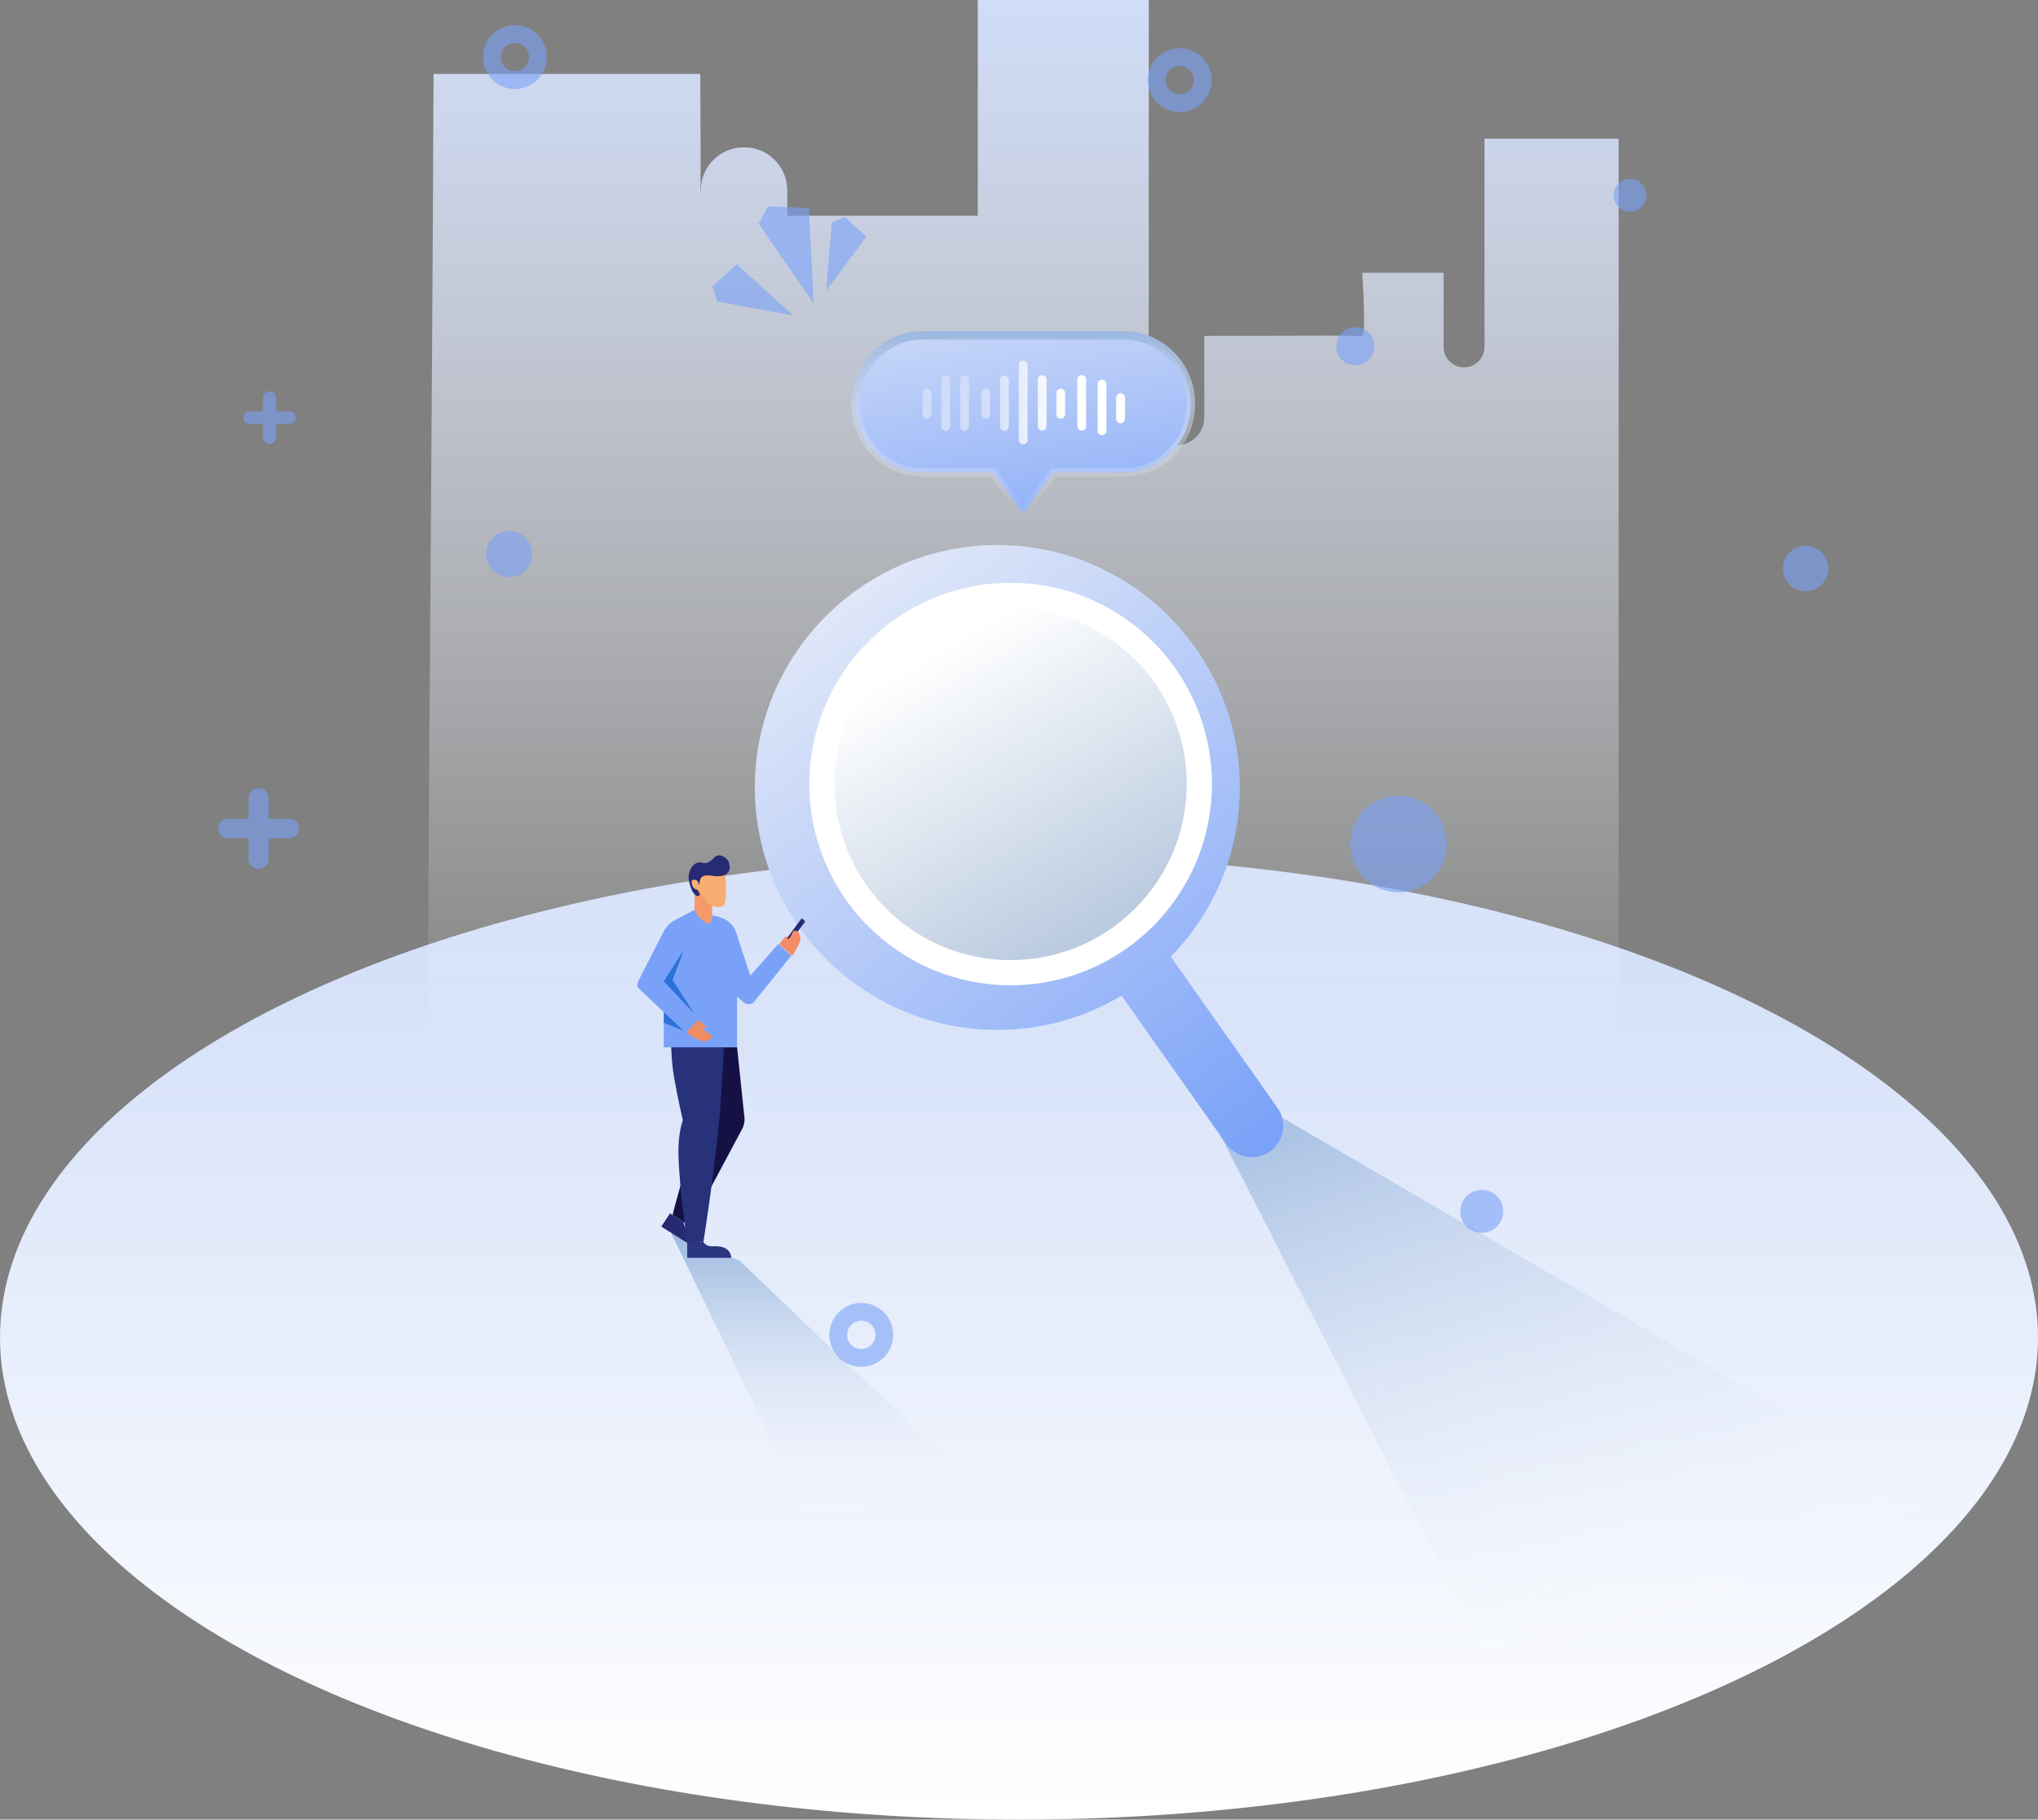 <svg width="243" height="217" viewBox="0 0 243 217" fill="none" xmlns="http://www.w3.org/2000/svg">
<rect x="0" y="0" width="243" height="217" fill="#808080" stroke="none"/>
<ellipse cx="121.5" cy="159.5" rx="121.5" ry="57.5" fill="url(#paint0_linear_610_6737)"/>
<path d="M231 178.783L179.026 201L145 134.349L152.385 133L231 178.783Z" fill="url(#paint1_linear_610_6737)"/>
<path d="M116 176.995L96.449 181L80 147L88.202 150.356L116 176.995Z" fill="url(#paint2_linear_610_6737)"/>
<path d="M193 16.54V125H51C51.236 71.063 51.456 62.769 51.695 8.813H83.499C83.558 18.434 83.558 22.614 83.499 22.77V22.79C83.499 22.79 83.538 22.77 83.558 22.751V22.692C83.558 19.852 85.856 17.567 88.713 17.567C91.569 17.567 93.867 19.852 93.867 22.692V25.728H116.588V0H136.971V37.084C136.951 37.162 136.951 37.221 136.951 37.302V49.78C136.951 51.612 138.436 53.092 140.282 53.092C142.106 53.092 143.594 51.615 143.594 49.78V40.06C149.998 40.041 154.638 40.021 157.711 40.021C160.783 40.021 162.292 40.041 162.429 40.06C162.924 40.002 162.429 32.529 162.429 32.529H172.125V41.381C172.125 42.721 173.217 43.807 174.565 43.807C175.913 43.807 177.005 42.721 177.005 41.381V16.54H193Z" fill="url(#paint3_linear_610_6737)"/>
<g opacity="0.6">
<path fill-rule="evenodd" clip-rule="evenodd" d="M57.588 6.808C57.588 8.91 59.297 10.616 61.395 10.616C63.494 10.616 65.204 8.91 65.204 6.808C65.204 4.706 63.497 3 61.395 3C59.294 3 57.588 4.706 57.588 6.808ZM59.706 6.808C59.706 5.877 60.464 5.118 61.395 5.118C62.327 5.118 63.085 5.877 63.085 6.808C63.085 7.74 62.327 8.498 61.395 8.498C60.464 8.498 59.706 7.74 59.706 6.808Z" fill="#7AA1F8"/>
<ellipse cx="60.709" cy="66.072" rx="2.749" ry="2.749" fill="#7AA1F8"/>
<ellipse cx="166.745" cy="100.66" rx="5.759" ry="5.76" fill="#7AA1F8"/>
<ellipse cx="161.607" cy="41.288" rx="2.272" ry="2.272" fill="#7AA1F8"/>
<ellipse cx="194.352" cy="23.296" rx="1.958" ry="1.958" fill="#7AA1F8"/>
<ellipse cx="215.294" cy="67.802" rx="2.706" ry="2.707" fill="#7AA1F8"/>
<ellipse cx="176.672" cy="144.462" rx="2.559" ry="2.559" fill="#7AA1F8"/>
<path fill-rule="evenodd" clip-rule="evenodd" d="M136.854 9.554C136.854 11.656 138.564 13.362 140.662 13.362C142.76 13.362 144.47 11.656 144.47 9.554C144.47 7.452 142.764 5.746 140.662 5.746C138.56 5.746 136.854 7.452 136.854 9.554ZM138.972 9.557C138.972 8.626 139.73 7.867 140.662 7.867C141.594 7.867 142.352 8.626 142.352 9.557C142.352 10.489 141.594 11.247 140.662 11.247C139.73 11.247 138.972 10.489 138.972 9.557Z" fill="#7AA1F8"/>
<path fill-rule="evenodd" clip-rule="evenodd" d="M98.886 159.192C98.886 161.294 100.596 163 102.694 163C104.793 163 106.502 161.294 106.502 159.192C106.502 157.09 104.796 155.384 102.694 155.384C100.592 155.384 98.886 157.09 98.886 159.192ZM101.004 159.192C101.004 158.26 101.763 157.502 102.694 157.502C103.626 157.502 104.384 158.26 104.384 159.192C104.384 160.123 103.626 160.882 102.694 160.882C101.763 160.882 101.004 160.123 101.004 159.192Z" fill="#7AA1F8"/>
<path d="M34.508 99.967H27.16C26.52 99.967 26 99.447 26 98.806C26 98.166 26.52 97.646 27.16 97.646H34.508C35.149 97.646 35.669 98.166 35.669 98.806C35.669 99.447 35.149 99.967 34.508 99.967Z" fill="#7AA1F8"/>
<path d="M29.628 102.435V95.178C29.628 94.511 30.168 93.972 30.834 93.972C31.501 93.972 32.04 94.511 32.04 95.178V102.435C32.04 103.102 31.501 103.641 30.834 103.641C30.168 103.641 29.628 103.102 29.628 102.435Z" fill="#7AA1F8"/>
<path d="M34.534 50.552H29.762C29.347 50.552 29.01 50.215 29.01 49.8C29.01 49.385 29.347 49.048 29.762 49.048H34.534C34.949 49.048 35.286 49.385 35.286 49.8C35.286 50.215 34.949 50.552 34.534 50.552Z" fill="#7AA1F8"/>
<path d="M31.364 52.154V47.443C31.364 47.012 31.713 46.659 32.148 46.659C32.58 46.659 32.933 47.008 32.933 47.443V52.154C32.933 52.585 32.583 52.938 32.148 52.938C31.717 52.938 31.364 52.585 31.364 52.154Z" fill="#7AA1F8"/>
<path d="M97.007 36.185C94.827 33.018 92.647 29.854 90.466 26.686C90.836 25.983 91.205 25.28 91.574 24.581C93.199 24.666 94.827 24.754 96.451 24.839C96.637 28.621 96.82 32.403 97.007 36.185Z" fill="#7AA1F8"/>
<path d="M94.585 37.624C91.561 37.068 88.541 36.509 85.518 35.953C85.331 35.349 85.142 34.74 84.952 34.136C85.92 33.266 86.887 32.393 87.855 31.524C90.1 33.557 92.343 35.59 94.585 37.624Z" fill="#7AA1F8"/>
<path d="M98.507 34.682C98.733 31.968 98.961 29.255 99.187 26.542C99.703 26.323 100.223 26.104 100.74 25.885C101.593 26.663 102.442 27.441 103.296 28.216C101.7 30.37 100.102 32.524 98.507 34.682Z" fill="#7AA1F8"/>
</g>
<path fill-rule="evenodd" clip-rule="evenodd" d="M139.595 114.093L152.315 132.108C153.507 133.795 153.103 136.126 151.422 137.317C150.765 137.777 150.014 138 149.269 138C148.097 138 146.941 137.449 146.212 136.418L133.725 118.735C129.389 121.331 124.324 122.825 118.914 122.825C102.97 122.825 90 109.856 90 93.912C90 77.969 102.97 65 118.914 65C134.858 65 147.827 77.969 147.827 93.912C147.827 101.754 144.683 108.881 139.595 114.093ZM118.914 72.471C107.09 72.471 97.471 82.089 97.471 93.912C97.471 105.736 107.09 115.354 118.914 115.354C130.738 115.354 140.356 105.736 140.356 93.912C140.356 82.089 130.738 72.471 118.914 72.471Z" fill="url(#paint4_linear_610_6737)"/>
<path d="M134.009 40H109.991C105.576 40 102 43.657 102 48.172C102 52.687 105.576 56.344 109.991 56.344H118.394L121.65 60.819C121.823 61.06 122.177 61.06 122.35 60.819L125.606 56.344H134.009C138.424 56.344 142 52.687 142 48.172C142 43.657 138.424 40 134.009 40Z" fill="url(#paint5_linear_610_6737)" stroke="url(#paint6_linear_610_6737)"/>
<path d="M122 53C121.709 53 121.475 52.75 121.475 52.454V43.546C121.475 43.243 121.716 43 122 43C122.284 43 122.525 43.25 122.525 43.546V52.454C122.525 52.757 122.291 53 122 53ZM119.762 51.388C119.472 51.388 119.238 51.138 119.238 50.842V45.303C119.238 45 119.478 44.757 119.762 44.757C120.047 44.757 120.287 45.007 120.287 45.303V50.842C120.287 51.138 120.053 51.388 119.762 51.388ZM117.525 49.934C117.234 49.934 117 49.684 117 49.388V46.888C117 46.586 117.24 46.342 117.525 46.342C117.809 46.342 118.049 46.592 118.049 46.888V49.382C118.075 49.684 117.841 49.934 117.525 49.934ZM126.475 49.934C126.184 49.934 125.951 49.684 125.951 49.388V46.888C125.951 46.586 126.191 46.342 126.475 46.342C126.766 46.342 127 46.592 127 46.888V49.382C127.006 49.684 126.766 49.934 126.475 49.934ZM124.263 51.355C123.972 51.355 123.738 51.105 123.738 50.809V45.27C123.738 44.967 123.978 44.724 124.263 44.724C124.554 44.724 124.788 44.974 124.788 45.27V50.809C124.794 51.112 124.554 51.355 124.263 51.355Z" fill="url(#paint7_linear_610_6737)"/>
<path d="M128.451 50.809C128.451 51.105 128.685 51.355 128.975 51.355C129.266 51.355 129.506 51.112 129.5 50.809V45.27C129.5 44.974 129.266 44.724 128.975 44.724C128.691 44.724 128.451 44.967 128.451 45.27V50.809Z" fill="url(#paint8_linear_610_6737)"/>
<path d="M114.501 50.842C114.501 51.138 114.734 51.388 115.025 51.388C115.316 51.388 115.55 51.138 115.55 50.842V45.303C115.55 45.007 115.31 44.757 115.025 44.757C114.741 44.757 114.501 45 114.501 45.303V50.842Z" fill="url(#paint9_linear_610_6737)"/>
<path d="M112.238 50.842C112.238 51.138 112.472 51.388 112.762 51.388C113.053 51.388 113.287 51.138 113.287 50.842V45.303C113.287 45.007 113.047 44.757 112.762 44.757C112.478 44.757 112.238 45 112.238 45.303V50.842Z" fill="url(#paint10_linear_610_6737)"/>
<path d="M110 49.388C110 49.684 110.234 49.934 110.525 49.934C110.841 49.934 111.075 49.684 111.049 49.382V46.888C111.049 46.592 110.809 46.342 110.525 46.342C110.24 46.342 110 46.586 110 46.888V49.388Z" fill="url(#paint11_linear_610_6737)"/>
<path d="M133.089 49.934C133.089 50.23 133.323 50.48 133.614 50.48C133.904 50.48 134.145 50.23 134.138 49.928V47.434C134.138 47.138 133.904 46.888 133.614 46.888C133.329 46.888 133.089 47.132 133.089 47.434V49.934Z" fill="url(#paint12_linear_610_6737)"/>
<path d="M130.877 51.355C130.877 51.651 131.11 51.901 131.401 51.901C131.692 51.901 131.932 51.658 131.926 51.355V45.816C131.926 45.52 131.692 45.27 131.401 45.27C131.117 45.27 130.877 45.513 130.877 45.816V51.355Z" fill="url(#paint13_linear_610_6737)"/>
<circle cx="120.5" cy="93.5" r="22.5" fill="url(#paint14_linear_610_6737)" stroke="white" stroke-width="3"/>
<path d="M94.117 112.448C94.171 112.389 95.718 110.289 95.986 109.926C96.009 109.897 96.002 109.855 95.976 109.832C95.889 109.763 95.712 109.623 95.628 109.557C95.601 109.538 95.561 109.544 95.541 109.574L93.703 112.066L93.549 112.369L94.117 112.448Z" fill="#272B73"/>
<path fill-rule="evenodd" clip-rule="evenodd" d="M83.867 104.737C83.288 104.737 82.817 105.233 82.817 105.847V109.263C82.817 109.877 83.285 110.374 83.867 110.374C84.448 110.374 84.916 109.877 84.916 109.263V105.847C84.916 105.236 84.445 104.737 83.867 104.737Z" fill="#F5986A"/>
<path fill-rule="evenodd" clip-rule="evenodd" d="M85.264 102.859C83.392 102.735 83.105 103.953 83.155 104.89C83.055 104.809 82.931 104.73 82.817 104.737C82.43 104.76 82.466 105.25 82.466 105.25C82.466 105.25 82.416 105.452 82.64 105.762C82.807 105.997 83.275 106.187 83.449 106.252L83.516 106.448C83.516 106.448 83.793 107.026 84.04 107.301C84.388 107.689 84.565 107.813 84.565 107.813C84.565 107.813 84.9 108.065 85.264 108.156C85.598 108.238 85.962 108.156 85.962 108.156C85.962 108.156 86.403 108.104 86.487 107.474C86.537 107.085 86.557 106.598 86.557 106.115V105.994C86.551 105.076 86.487 104.227 86.487 104.227C86.487 104.227 86.377 102.931 85.264 102.859Z" fill="#F8AD72"/>
<path fill-rule="evenodd" clip-rule="evenodd" d="M84.565 104.397C84.565 104.397 85.708 104.609 86.313 104.397C86.931 104.182 87.012 103.545 87.012 103.545C87.012 103.545 87.028 103.068 86.838 102.692C86.688 102.395 86.313 102.179 86.313 102.179C86.313 102.179 85.996 101.951 85.615 102.01C85.311 102.055 85.09 102.353 85.09 102.353C85.09 102.353 84.692 102.738 84.391 102.865C84.081 102.996 83.693 102.865 83.693 102.865C83.693 102.865 83.085 102.728 82.643 103.208C81.975 103.937 82.119 104.916 82.119 104.916C82.119 104.916 82.229 105.553 82.47 106.112C82.663 106.569 82.994 106.794 82.994 106.794C82.994 106.794 83.168 106.918 83.345 106.794C83.543 106.654 83.345 106.451 83.345 106.451L83.171 106.108C83.171 106.108 82.483 106.108 82.473 105.083C82.47 104.913 82.824 104.913 82.824 104.913C82.824 104.913 83.025 104.91 83.175 105.083C83.258 105.178 83.349 105.596 83.349 105.596C83.349 105.596 83.422 104.763 83.7 104.57C84.02 104.335 84.565 104.397 84.565 104.397Z" fill="#272B73"/>
<path fill-rule="evenodd" clip-rule="evenodd" d="M79.889 144.699L78.85 146.28L83.258 149.053C83.258 149.053 83.613 148.602 83.385 147.913C83.158 147.224 82.105 146.701 82.105 146.701C82.105 146.701 81.751 146.502 81.611 146.189C81.504 145.947 81.507 145.715 81.507 145.715L79.889 144.699Z" fill="#262A71"/>
<path fill-rule="evenodd" clip-rule="evenodd" d="M87.887 124.891L88.76 133.262C88.76 133.262 88.796 133.517 88.76 133.775C88.71 134.108 88.586 134.457 88.586 134.457L82.293 146.241L80.194 144.876C80.194 144.876 81.587 139.337 82.814 136.335C83.322 135.091 84.562 134.284 84.562 134.284C84.562 134.284 82.941 131.257 82.115 128.477C81.671 126.985 81.764 124.891 81.764 124.891H87.887V124.891Z" fill="#151145"/>
<path fill-rule="evenodd" clip-rule="evenodd" d="M86.313 124.551C86.313 124.551 86.153 129.774 85.615 134.97C84.946 141.424 83.867 148.122 83.867 148.122H81.945C81.945 148.122 80.999 141.93 80.895 137.704C80.832 135.048 81.42 133.605 81.42 133.605C81.42 133.605 80.819 131.051 80.371 128.48C80.053 126.655 80.02 124.551 80.02 124.551H86.313Z" fill="#27327B"/>
<path fill-rule="evenodd" clip-rule="evenodd" d="M81.942 148.122V150H87.186C87.186 150 87.236 149.435 86.661 148.974C86.089 148.517 84.913 148.632 84.913 148.632C84.913 148.632 84.505 148.651 84.214 148.462C83.99 148.315 83.863 148.119 83.863 148.119H81.942V148.122Z" fill="#2B3682"/>
<path fill-rule="evenodd" clip-rule="evenodd" d="M92.901 112.634C92.901 112.634 93.395 111.912 93.659 111.68C93.877 111.488 93.877 111.997 93.877 111.997C93.877 111.997 94.024 112.007 94.201 111.785C94.278 111.69 94.438 111.324 94.482 111.233C94.555 111.086 94.632 111.043 94.632 111.043C94.632 111.043 95.247 110.707 95.434 111.808C95.538 112.418 94.482 113.989 94.482 113.989L92.901 112.634Z" fill="#F48D67"/>
<path fill-rule="evenodd" clip-rule="evenodd" d="M87.887 111.569L89.462 116.351L92.784 112.591L94.358 113.957L89.812 119.594C89.812 119.594 89.542 119.764 89.288 119.764C89.017 119.764 88.763 119.594 88.763 119.594L86.49 117.716L87.887 111.569Z" fill="#7AA1F8"/>
<path fill-rule="evenodd" clip-rule="evenodd" d="M84.916 109.178C84.916 109.178 84.886 109.58 84.742 109.861C84.629 110.083 84.391 110.204 84.391 110.204C84.391 110.204 83.78 109.825 83.342 109.352C83.008 108.989 82.817 108.499 82.817 108.499L80.545 109.694C80.545 109.694 79.853 110.008 79.495 110.547C79.134 111.092 79.144 111.742 79.144 111.742V124.894H87.884V111.572C87.884 111.572 87.764 110.717 87.012 110.034C86.19 109.29 84.916 109.178 84.916 109.178Z" fill="#7AA1F8"/>
<path fill-rule="evenodd" clip-rule="evenodd" d="M81.42 113.62L80.194 116.863L83.168 121.475L81.768 123.013L79.147 121.988V120.28V113.62H81.42Z" fill="#2B72D8"/>
<path fill-rule="evenodd" clip-rule="evenodd" d="M83.275 121.645C83.275 121.645 83.974 122.18 84.191 122.455C84.371 122.68 83.85 122.644 83.85 122.644C83.85 122.644 83.83 122.788 84.044 122.977C84.134 123.059 84.498 123.242 84.585 123.291C84.732 123.372 84.769 123.454 84.769 123.454C84.769 123.454 85.07 124.081 83.934 124.179C83.302 124.235 81.778 123.088 81.778 123.088L83.275 121.645Z" fill="#EF8D61"/>
<path fill-rule="evenodd" clip-rule="evenodd" d="M79.321 110.717L76.176 116.867C76.176 116.867 76.016 117.187 76.002 117.379C75.976 117.735 76.176 117.892 76.176 117.892L81.768 123.186L83.342 121.478L79.147 117.036L81.42 113.45" fill="#7AA1F8"/>
<defs>
<linearGradient id="paint0_linear_610_6737" x1="0.002" y1="101.999" x2="0.002" y2="216.999" gradientUnits="userSpaceOnUse">
<stop offset="4.52862e-07" stop-color="#D0DDF8"/>
<stop offset="1" stop-color="white"/>
</linearGradient>
<linearGradient id="paint1_linear_610_6737" x1="251.14" y1="176.584" x2="223.806" y2="101.343" gradientUnits="userSpaceOnUse">
<stop stop-color="white" stop-opacity="0.01"/>
<stop offset="1" stop-color="#9DB9E0"/>
</linearGradient>
<linearGradient id="paint2_linear_610_6737" x1="115.999" y1="180.999" x2="115.999" y2="146.999" gradientUnits="userSpaceOnUse">
<stop stop-color="white" stop-opacity="0.01"/>
<stop offset="1" stop-color="#9DB9E0"/>
</linearGradient>
<linearGradient id="paint3_linear_610_6737" x1="51" y1="0.001" x2="51" y2="125.001" gradientUnits="userSpaceOnUse">
<stop offset="4.52862e-07" stop-color="#D0DDF8"/>
<stop offset="1" stop-color="white" stop-opacity="0.01"/>
</linearGradient>
<linearGradient id="paint4_linear_610_6737" x1="73.53" y1="92.854" x2="123.77" y2="157.663" gradientUnits="userSpaceOnUse">
<stop offset="4.47534e-07" stop-color="#DFE7F8"/>
<stop offset="1" stop-color="#7AA1F8"/>
</linearGradient>
<linearGradient id="paint5_linear_610_6737" x1="91.39" y1="39.45" x2="95.488" y2="65.783" gradientUnits="userSpaceOnUse">
<stop offset="4.47534e-07" stop-color="#CEDBF8"/>
<stop offset="1" stop-color="#92B2F8"/>
</linearGradient>
<linearGradient id="paint6_linear_610_6737" x1="142.32" y1="61.166" x2="142.32" y2="39.832" gradientUnits="userSpaceOnUse">
<stop stop-color="white" stop-opacity="0.01"/>
<stop offset="1" stop-color="#9DB9E0"/>
</linearGradient>
<linearGradient id="paint7_linear_610_6737" x1="116.995" y1="53.004" x2="127.003" y2="53.004" gradientUnits="userSpaceOnUse">
<stop offset="4.52862e-07" stop-color="#D0DDF8"/>
<stop offset="1" stop-color="white"/>
</linearGradient>
<linearGradient id="paint8_linear_610_6737" x1="116.995" y1="53.004" x2="127.003" y2="53.004" gradientUnits="userSpaceOnUse">
<stop offset="4.52862e-07" stop-color="#D0DDF8"/>
<stop offset="1" stop-color="white"/>
</linearGradient>
<linearGradient id="paint9_linear_610_6737" x1="116.995" y1="53.004" x2="127.003" y2="53.004" gradientUnits="userSpaceOnUse">
<stop offset="4.52862e-07" stop-color="#D0DDF8"/>
<stop offset="1" stop-color="white"/>
</linearGradient>
<linearGradient id="paint10_linear_610_6737" x1="116.995" y1="53.004" x2="127.003" y2="53.004" gradientUnits="userSpaceOnUse">
<stop offset="4.52862e-07" stop-color="#D0DDF8"/>
<stop offset="1" stop-color="white"/>
</linearGradient>
<linearGradient id="paint11_linear_610_6737" x1="116.995" y1="53.004" x2="127.003" y2="53.004" gradientUnits="userSpaceOnUse">
<stop offset="4.52862e-07" stop-color="#D0DDF8"/>
<stop offset="1" stop-color="white"/>
</linearGradient>
<linearGradient id="paint12_linear_610_6737" x1="116.995" y1="53.004" x2="127.003" y2="53.004" gradientUnits="userSpaceOnUse">
<stop offset="4.52862e-07" stop-color="#D0DDF8"/>
<stop offset="1" stop-color="white"/>
</linearGradient>
<linearGradient id="paint13_linear_610_6737" x1="116.995" y1="53.004" x2="127.003" y2="53.004" gradientUnits="userSpaceOnUse">
<stop offset="4.52862e-07" stop-color="#D0DDF8"/>
<stop offset="1" stop-color="white"/>
</linearGradient>
<linearGradient id="paint14_linear_610_6737" x1="89.76" y1="85.262" x2="112.264" y2="124.241" gradientUnits="userSpaceOnUse">
<stop offset="0.094" stop-color="white"/>
<stop offset="0.936" stop-color="#BBCBE0"/>
</linearGradient>
</defs>
</svg>
